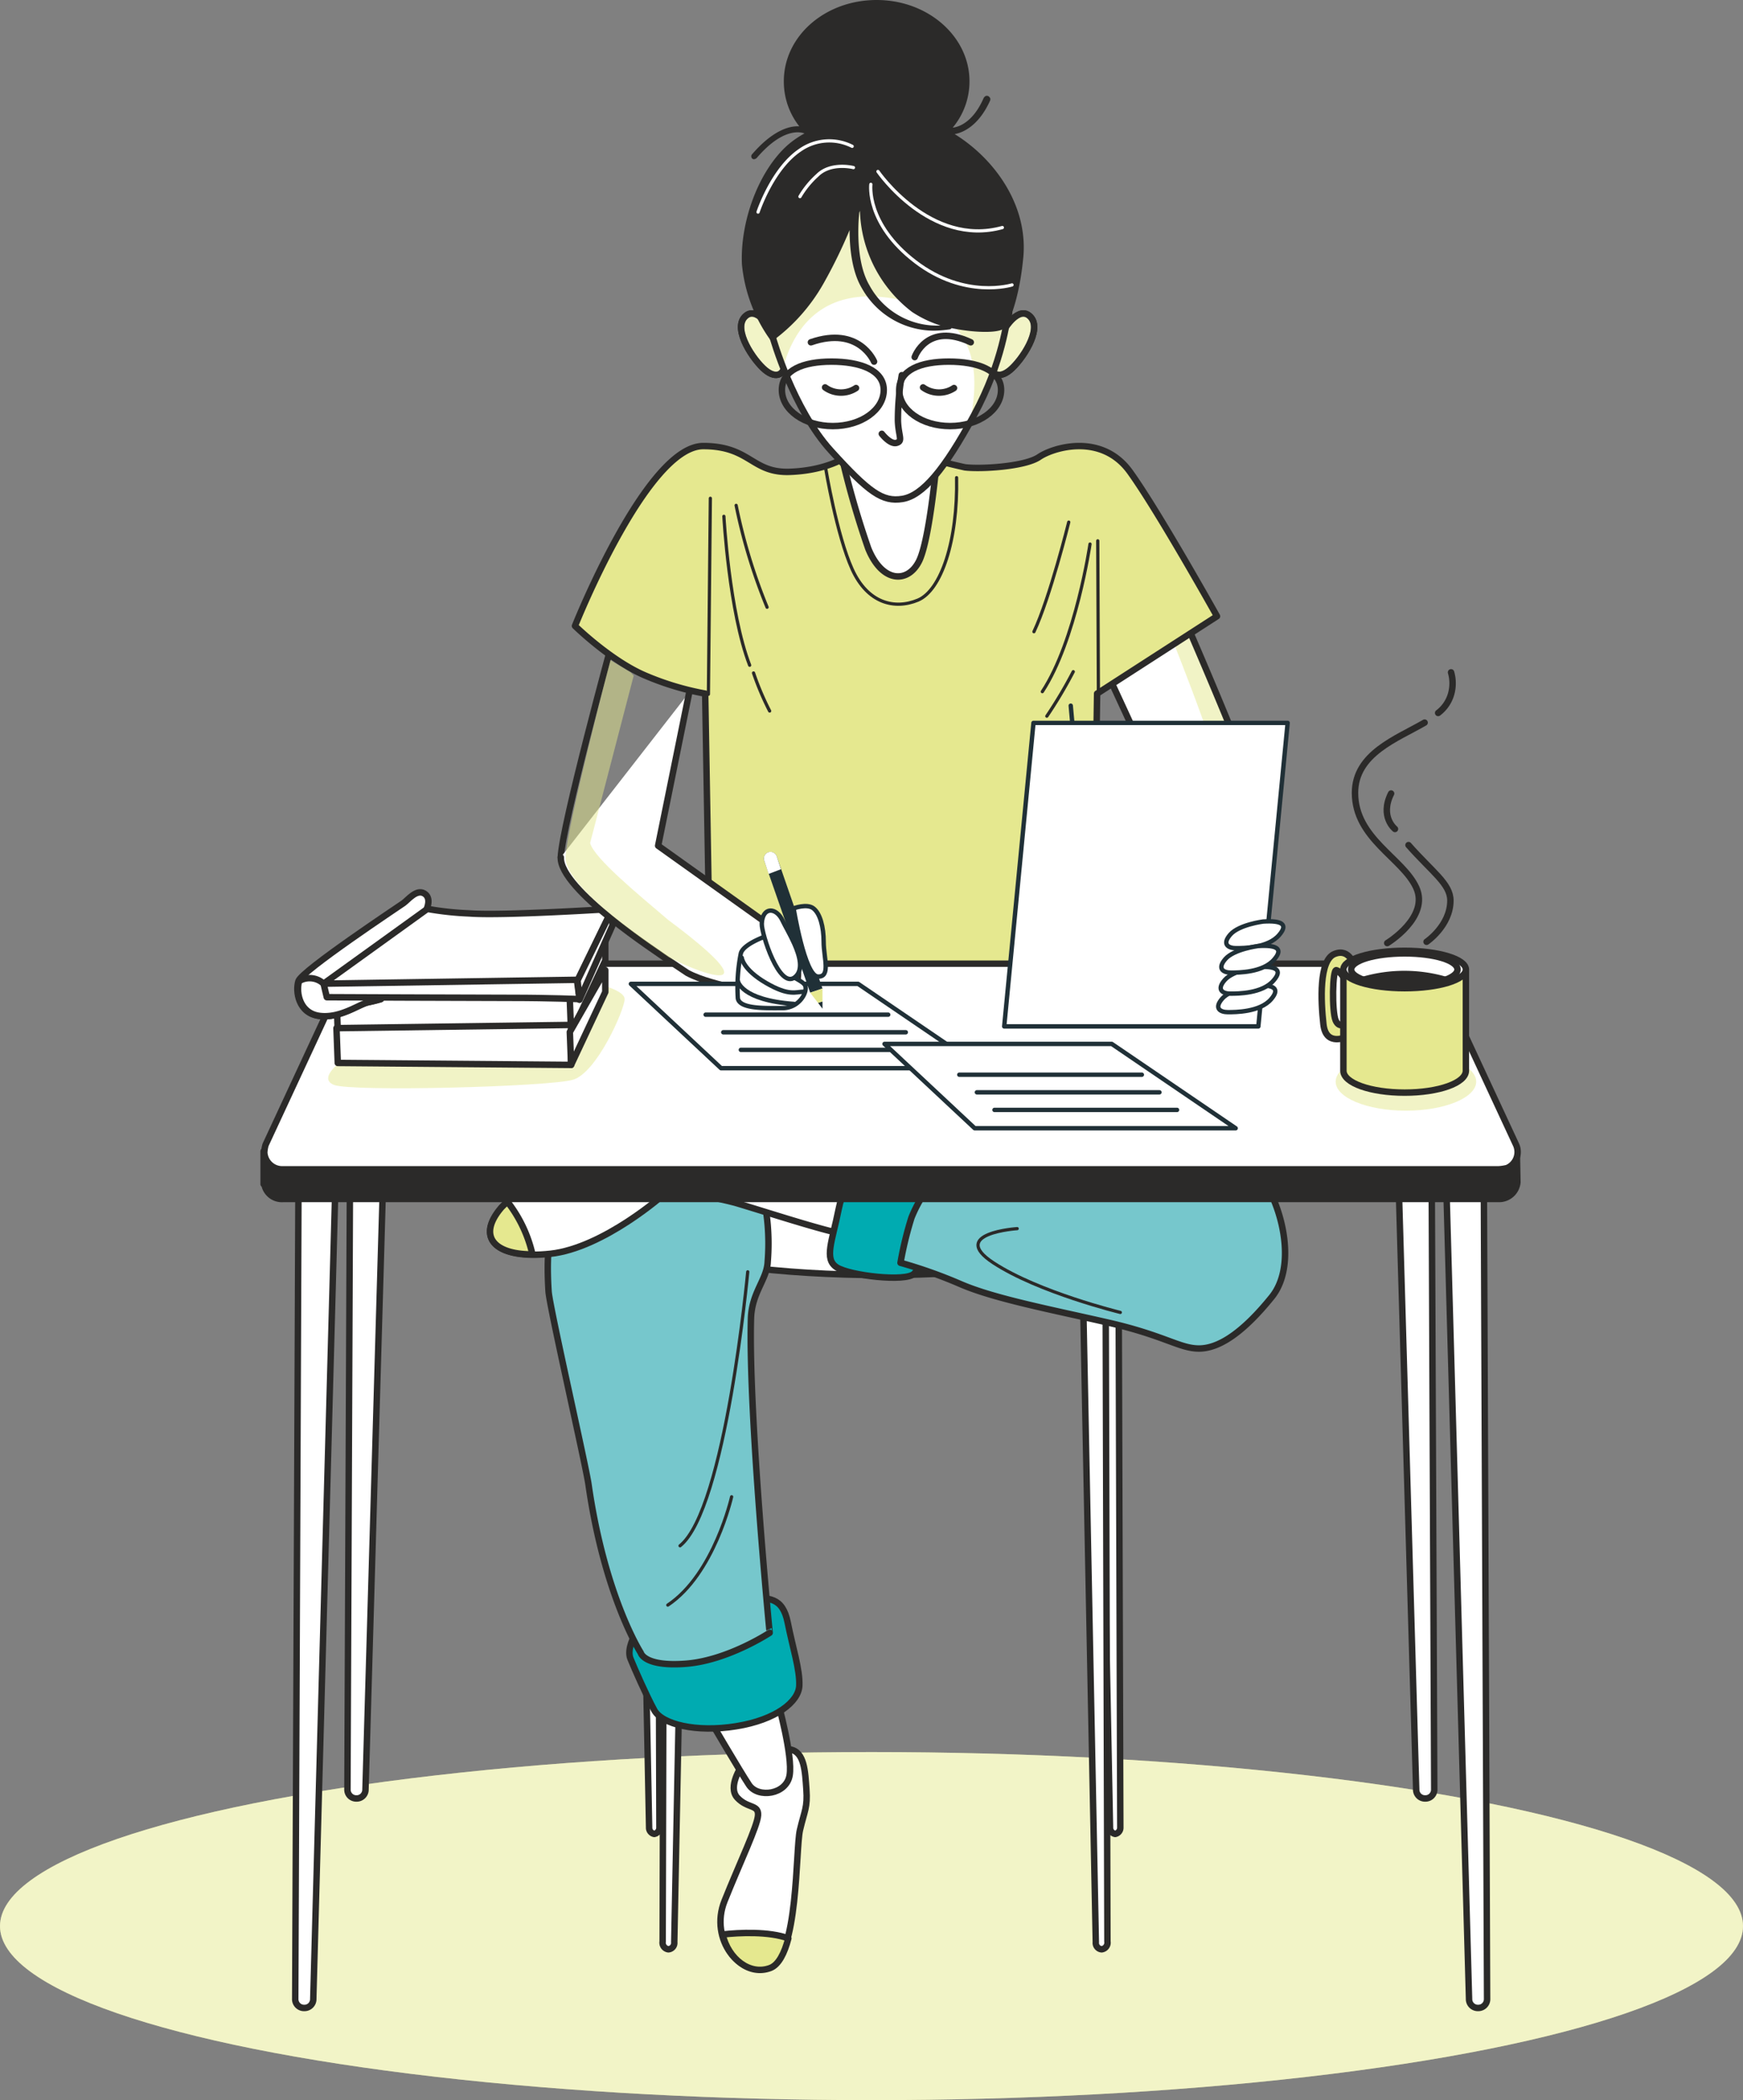 <svg id="a35378df-92b6-42a8-8734-cc2661fa8c94" data-name="v2" xmlns="http://www.w3.org/2000/svg" xmlns:xlink="http://www.w3.org/1999/xlink" viewBox="0 0 270.4 325.8"><rect x="0" y="0" width="270.4" height="325.8" fill="#808080" stroke="none"/><defs><clipPath id="e342bd14-1b49-4b52-bfa7-c39eed6ca3bb"><path d="M171.8,104.5s10.6,22.7,10.6,23.9-9.5,6.3-11.2,7.4a34.183,34.183,0,0,1-4.3,2.1l1.1,10.5s16.3-3.7,23.1-7.4,6.6-7.9,5-14.1S184,96.6,184,96.6Z" style="fill:none"/></clipPath><clipPath id="bcdb67d6-93d0-429e-8117-d72d735f19ad"><path d="M119.9,52.4s3.1,11,9,17.5,8,8,11.1,7.5,6.5-4.5,11.1-13,5-14.9,5.4-15.6-1-12.6-7.7-17.7-14.1-7.4-20.6-1.8S117.7,44.2,119.9,52.4Z" style="fill:none"/></clipPath></defs><g id="effe25f3-e480-40e1-b43f-860277b4358e" data-name="freepik--Shadow--inject-1--inject-37"><ellipse cx="135.2" cy="298.8" rx="135.2" ry="27" style="fill:#e5e88f"/><ellipse cx="135.2" cy="298.8" rx="135.2" ry="27" style="fill:#fff;opacity:0.5;isolation:isolate"/></g><g id="f64709b7-47ae-49f2-b9be-9f33bea46f74" data-name="freepik--Character--inject-1--inject-37"><path d="M107.4,105.2,95,99.5S87.2,128,87,133" style="fill:none;stroke:#2b2a29;stroke-linecap:round;stroke-linejoin:round"/><path d="M171.8,104.5s10.6,22.7,10.6,23.9-9.5,6.3-11.2,7.4a34.183,34.183,0,0,1-4.3,2.1l1.1,10.5s16.3-3.7,23.1-7.4,6.6-7.9,5-14.1S184,96.6,184,96.6Z" style="fill:#fff"/><g style="clip-path:url(#e342bd14-1b49-4b52-bfa7-c39eed6ca3bb)"><path d="M191,141.1c6.8-3.7,6.6-7.9,5-14.1s-12.1-30.3-12.1-30.3l-1.7,1.1-.5,1s9.8,24.1,10.4,32.1c.4,5.4-10.5,12.1-17.6,16C179.8,145.4,187,143.2,191,141.1Z" style="fill:#e5e88f;opacity:0.5;isolation:isolate"/></g><path d="M171.8,104.5s10.6,22.7,10.6,23.9-9.5,6.3-11.2,7.4a34.183,34.183,0,0,1-4.3,2.1l1.1,10.5s16.3-3.7,23.1-7.4,6.6-7.9,5-14.1S184,96.6,184,96.6Z" style="fill:none;stroke:#2b2a29;stroke-linecap:round;stroke-linejoin:round"/><path d="M131.4,70.8s-3,2.2-8.9,2.4-6.1-4-13.4-4c-8.8,0-19.9,27.9-19.9,27.9s5.5,5.4,10.9,7.7a43.332,43.332,0,0,0,9.3,2.8l.8,46.488h59.3L170.2,107.6l18.6-12s-9.1-16.3-13.5-22.4-11.9-3.8-14.1-2.3-9,1.9-11.5,1.6c-3.2-.7-6.4-1.6-9.6-2.6C140.3,69.8,136.5,66.6,131.4,70.8Z" style="fill:#e5e88f;stroke:#2b2a29;stroke-linecap:round;stroke-linejoin:round"/><line x1="110.2" y1="77.3" x2="109.9" y2="107.7" style="fill:none;stroke:#2b2a29;stroke-linecap:round;stroke-linejoin:round;stroke-width:0.5px"/><path d="M112.3,80.1s.8,14.8,4,23.1" style="fill:none;stroke:#2b2a29;stroke-linecap:round;stroke-linejoin:round;stroke-width:0.5px"/><path d="M116.9,104.4a43.475,43.475,0,0,0,2.5,5.9" style="fill:none;stroke:#2b2a29;stroke-linecap:round;stroke-linejoin:round;stroke-width:0.5px"/><path d="M114.2,78.4A87.256,87.256,0,0,0,119,94.2" style="fill:none;stroke:#2b2a29;stroke-linecap:round;stroke-linejoin:round;stroke-width:0.5px"/><path d="M165.8,81s-2.9,11.7-5.4,17" style="fill:none;stroke:#2b2a29;stroke-linecap:round;stroke-linejoin:round;stroke-width:0.5px"/><line x1="170.4" y1="107.6" x2="170.3" y2="83.9" style="fill:none;stroke:#2b2a29;stroke-linecap:round;stroke-linejoin:round;stroke-width:0.5px"/><path d="M169.1,84.4s-2.2,15-7.4,22.9" style="fill:none;stroke:#2b2a29;stroke-linecap:round;stroke-linejoin:round;stroke-width:0.5px"/><path d="M166.5,104.2a69.694,69.694,0,0,1-4.1,6.9" style="fill:none;stroke:#2b2a29;stroke-linecap:round;stroke-linejoin:round;stroke-width:0.5px"/><path d="M128.1,72.7s1.7,10.3,4.1,15.6,6.6,6.3,10.2,4.8,6.2-9.2,6-19" style="fill:none;stroke:#2b2a29;stroke-linecap:round;stroke-linejoin:round;stroke-width:0.5px"/><path d="M119.6,51.1s-2.3-3.9-4.1-1.9,1.4,6.7,3.2,8.2,3.1.6,3-1.1S119.6,51.1,119.6,51.1Z" style="fill:#e5e88f;stroke:#2b2a29;stroke-linecap:round;stroke-linejoin:round"/><path d="M119.6,51.1s-2.3-3.9-4.1-1.9,1.4,6.7,3.2,8.2,3.1.6,3-1.1S119.6,51.1,119.6,51.1Z" style="fill:#fff;opacity:0.5;isolation:isolate"/><path d="M119.6,51.1s-2.3-3.9-4.1-1.9,1.4,6.7,3.2,8.2,3.1.6,3-1.1S119.6,51.1,119.6,51.1Z" style="fill:none;stroke:#2b2a29;stroke-linecap:round;stroke-linejoin:round"/><path d="M155.8,51.1s2.3-3.9,4.1-1.9-1.4,6.7-3.2,8.2-3.1.6-3-1.1S155.8,51.1,155.8,51.1Z" style="fill:#e5e88f;stroke:#2b2a29;stroke-linecap:round;stroke-linejoin:round"/><path d="M155.8,51.1s2.3-3.9,4.1-1.9-1.4,6.7-3.2,8.2-3.1.6-3-1.1S155.8,51.1,155.8,51.1Z" style="fill:#fff;opacity:0.5;isolation:isolate"/><path d="M155.8,51.1s2.3-3.9,4.1-1.9-1.4,6.7-3.2,8.2-3.1.6-3-1.1S155.8,51.1,155.8,51.1Z" style="fill:none;stroke:#2b2a29;stroke-linecap:round;stroke-linejoin:round"/><path d="M130.4,70a136.053,136.053,0,0,0,4.3,15.1c2.2,5.4,6.2,5.4,7.9,1.9s2.8-16.4,2.8-16.4S134.1,72.2,130.4,70Z" style="fill:#fff;stroke:#2b2a29;stroke-linecap:round;stroke-linejoin:round"/><path d="M119.9,52.4s3.1,11,9,17.5,8,8,11.1,7.5,6.5-4.5,11.1-13,5-14.9,5.4-15.6-1-12.6-7.7-17.7-14.1-7.4-20.6-1.8S117.7,44.2,119.9,52.4Z" style="fill:#fff"/><g style="clip-path:url(#bcdb67d6-93d0-429e-8117-d72d735f19ad)"><path d="M148.8,31.1c-6.7-5.1-14.1-7.4-20.6-1.8s-10.5,14.8-8.4,23.1a51.621,51.621,0,0,0,1.8,5,4.102,4.102,0,0,1,.1-1.1c1.4-4.5,5.6-13.3,19.9-9.3,11.3,3.2,9.9,13.1,8.9,18.4l.6-1.1c4.7-8.5,5-14.9,5.4-15.6S155.5,36.3,148.8,31.1Z" style="fill:#e5e88f;opacity:0.5;isolation:isolate"/></g><path d="M119.9,52.4s3.1,11,9,17.5,8,8,11.1,7.5,6.5-4.5,11.1-13,5-14.9,5.4-15.6-1-12.6-7.7-17.7-14.1-7.4-20.6-1.8S117.7,44.2,119.9,52.4Z" style="fill:none;stroke:#2b2a29;stroke-linecap:round;stroke-linejoin:round"/><path d="M139.9,58.2a41.656,41.656,0,0,0-.6,7.1c.1,2.4.8,3.1-.2,3.4s-2.3-1.4-2.3-1.4" style="fill:none;stroke:#2b2a29;stroke-linecap:round;stroke-linejoin:round"/><path d="M128,60.1a4.214,4.214,0,0,0,4.8.1" style="fill:none;stroke:#2b2a29;stroke-linecap:round;stroke-linejoin:round"/><path d="M143.2,60.1a4.214,4.214,0,0,0,4.8.1" style="fill:none;stroke:#2b2a29;stroke-linecap:round;stroke-linejoin:round"/><path d="M135.6,56.1s-2.3-5.6-9.8-3" style="fill:none;stroke:#2b2a29;stroke-linecap:round;stroke-linejoin:round"/><path d="M141.9,55.4s1.9-5.5,8.7-2.3" style="fill:none;stroke:#2b2a29;stroke-linecap:round;stroke-linejoin:round"/><path d="M137.1,60.5c0,3.1-3.5,5.6-7.9,5.6s-7.9-2.5-7.9-5.6,3.3-4.4,7.7-4.4S137.1,57.4,137.1,60.5Z" style="fill:none;stroke:#2b2a29;stroke-linecap:round;stroke-linejoin:round"/><path d="M155.3,60.5c0,3.1-3.5,5.6-7.9,5.6s-7.9-2.5-7.9-5.6,3.3-4.4,7.7-4.4S155.3,57.4,155.3,60.5Z" style="fill:none;stroke:#2b2a29;stroke-linecap:round;stroke-linejoin:round"/><path d="M54.4,156.4l-.5,121.2a1.367,1.367,0,0,0,1.4,1.4h0a1.367,1.367,0,0,0,1.4-1.4l3.5-121.1Z" style="fill:#fff;stroke:#2b2a29;stroke-linecap:round;stroke-linejoin:round"/><path d="M46.3,184.8l-.5,125.3a1.367,1.367,0,0,0,1.4,1.4h0a1.367,1.367,0,0,0,1.4-1.4L52,184.9Z" style="fill:#fff;stroke:#2b2a29;stroke-linecap:round;stroke-linejoin:round"/><path d="M222,156.4l.5,121.2a1.367,1.367,0,0,1-1.4,1.4h0a1.367,1.367,0,0,1-1.4-1.4l-3.5-121Z" style="fill:#fff;stroke:#2b2a29;stroke-linecap:round;stroke-linejoin:round"/><path d="M230.2,184.8l.5,125.3a1.367,1.367,0,0,1-1.4,1.4h0a1.367,1.367,0,0,1-1.4-1.4l-3.5-125.2Z" style="fill:#fff;stroke:#2b2a29;stroke-linecap:round;stroke-linejoin:round"/><path d="M103.1,190l-.3,111.2a1.033,1.033,0,0,0,.9,1.2h0a.993.993,0,0,0,.9-1.1l2.2-111.2Z" style="fill:#fff;stroke:#2b2a29;stroke-linecap:round;stroke-linejoin:round"/><path d="M173.5,186.4l.3,97.1a.974.974,0,0,1-.8,1h0a.974.974,0,0,1-.8-1l-1.9-97Z" style="fill:#fff;stroke:#2b2a29;stroke-linecap:round;stroke-linejoin:round"/><path d="M102,186.4l.3,97.1a.974.974,0,0,1-.8,1h0a.974.974,0,0,1-.8-1l-1.9-97Z" style="fill:#fff;stroke:#2b2a29;stroke-linecap:round;stroke-linejoin:round"/><path d="M171.5,190l.3,111.2a1.033,1.033,0,0,1-.9,1.2h0a.993.993,0,0,1-.9-1.1l-2.2-111.2Z" style="fill:#fff;stroke:#2b2a29;stroke-linecap:round;stroke-linejoin:round"/><ellipse cx="136.8" cy="187.6" rx="44.5" ry="10.2" style="fill:#fff;stroke:#2b2a29;stroke-linecap:round;stroke-linejoin:round"/><path d="M115.1,273.9s-2.3,3.3-.7,5,3.3,1,3.2,2.7-2.8,7.3-5.2,13.3,2.5,12,7,10.3,4-18.3,4.7-21.3,1.2-3.5,1-6.3-.3-5.8-2.5-6.2S116.1,272.8,115.1,273.9Z" style="fill:#fff;stroke:#2b2a29;stroke-linecap:round;stroke-linejoin:round"/><path d="M122.3,300.7c-3-1.1-7.6-.9-10.2-.6.9,3.8,4.2,6.4,7.4,5.2C120.8,304.8,121.7,303,122.3,300.7Z" style="fill:#e5e88f;stroke:#2b2a29;stroke-linecap:round;stroke-linejoin:round"/><path d="M110,266.6s4.8,8.2,6.2,10.3,5.8,1.5,6.3-1.5-1.8-11.3-1.8-11.3l-10,2.5Z" style="fill:#fff;stroke:#2b2a29;stroke-linecap:round;stroke-linejoin:round"/><path d="M98.5,253.6s-1.3,2.2-.7,3.7,2.5,5.8,3.7,8,6.5,3.5,12.7,2.5,9.7-3.8,9.8-6.3-1-5.8-1.8-9.8-3-3.8-6-3.8S101,251.3,98.5,253.6Z" style="fill:#00abb1;stroke:#2b2a29;stroke-linecap:round;stroke-linejoin:round"/><path d="M116.5,204.6c.1-4.1,2.5-6.1,2.6-8.9a34.557,34.557,0,0,0-.9-11.1l-4.6-6.2c-13.1.2-22.5.4-22.7.4-.5.2-.8,3-1.2,5.3,0,0-5.6.7-4.6,16.2.1,2.2,5.8,27.1,6.2,30,2.5,17.4,8.1,26.1,8.1,26.1s.5,2.2,7,1.7,13-4.8,13-4.8S116.1,219.4,116.5,204.6Z" style="fill:#76c7cc;stroke:#2b2a29;stroke-linecap:round;stroke-linejoin:round"/><path d="M88.9,181.6s-6.9,1-11.1,5.8-.6,8,7.6,7.1,17.7-9.2,18.1-9.7S94.9,178.7,88.9,181.6Z" style="fill:#fff;stroke:#2b2a29;stroke-linecap:round;stroke-linejoin:round"/><path d="M101.1,184.6a63.909,63.909,0,0,1,13,2c5.7,1.7,15.7,5,18,5s1.7-8.7,1.7-10.3-30-2.7-33.7-2.7S101.1,184.6,101.1,184.6Z" style="fill:#fff;stroke:#2b2a29;stroke-linecap:round;stroke-linejoin:round"/><path d="M133.8,181.3s-2.7,1.3-3.7,6.3-2.3,7.7-.3,9,10.7,2.3,12,1,5-8,5.7-12.3S133.8,181.3,133.8,181.3Z" style="fill:#00abb1;stroke:#2b2a29;stroke-linecap:round;stroke-linejoin:round"/><path d="M145.1,182.9a20.706,20.706,0,0,0-3.7,6,54.947,54.947,0,0,0-1.7,7,73.214,73.214,0,0,1,9.3,3.3c5.3,2.3,14.3,4,23,6s11,4,14,4,6.7-2.3,11.3-8,.7-17.7-4-21.3-29.7-6.7-33-5.7S145.1,182.9,145.1,182.9Z" style="fill:#76c7cc;stroke:#2b2a29;stroke-linecap:round;stroke-linejoin:round"/><path d="M82.6,194.6a20.74,20.74,0,0,0-3.9-8.2l-.9.9C74.1,191.6,76.4,194.6,82.6,194.6Z" style="fill:#e5e88f;stroke:#2b2a29;stroke-linecap:round;stroke-linejoin:round"/><path d="M116,197.3s-3.4,36.8-10.5,42.5" style="fill:none;stroke:#2b2a29;stroke-linecap:round;stroke-linejoin:round;stroke-width:0.5px"/><path d="M113.5,232.2s-2.7,12-9.9,16.8" style="fill:none;stroke:#2b2a29;stroke-linecap:round;stroke-linejoin:round;stroke-width:0.5px"/><path d="M157.8,190.6s-10.7.7-3.7,5.3,19.7,7.7,19.7,7.7" style="fill:none;stroke:#2b2a29;stroke-linecap:round;stroke-linejoin:round;stroke-width:0.5px"/><path d="M235.3,178l-3.6-3.2-8.3-18a4.768,4.768,0,0,0-4.4-2.7H57.4a4.768,4.768,0,0,0-4.4,2.7L42.6,179.2l-1.7-.6v5.1l.1-.1a2.752,2.752,0,0,0,2.9,2.4H232.5a2.849,2.849,0,0,0,2.9-2.6Z" style="fill:#2b2a29;stroke:#2b2a29;stroke-linecap:round;stroke-linejoin:round"/><path d="M232.5,181.4H43.9a2.777,2.777,0,0,1-2.9-2.6,5.02,5.02,0,0,1,.2-1.2L53,152.2a4.768,4.768,0,0,1,4.4-2.7H219a4.768,4.768,0,0,1,4.4,2.7l11.8,25.4a2.713,2.713,0,0,1-1.4,3.6A6.879,6.879,0,0,1,232.5,181.4Z" style="fill:#fff;stroke:#2b2a29;stroke-linecap:round;stroke-linejoin:round"/><path d="M53.4,164.3s-4.3,2.9-1.6,4,33.4.3,37.1-.8,8-10.9,8-12.5-5.4-2.8-7.4-2.8-28.1,1.5-28.1,1.5Z" style="fill:#e5e88f;opacity:0.5;isolation:isolate"/><polygon points="52.2 154.6 52.4 160 88.6 160.3 88.6 154.1 52.2 154.6" style="fill:#fff;stroke:#2b2a29;stroke-linecap:round;stroke-linejoin:round"/><polygon points="88.6 160.3 93.9 149 93.9 145.6 88.4 155.2 88.6 160.3" style="fill:#fff;stroke:#2b2a29;stroke-linecap:round;stroke-linejoin:round"/><polygon points="52.2 159.5 52.4 164.9 88.6 165.2 88.6 159 52.2 159.5" style="fill:#fff;stroke:#2b2a29;stroke-linecap:round;stroke-linejoin:round"/><polygon points="88.6 165.2 93.9 153.9 93.9 150.5 88.4 160.1 88.6 165.2" style="fill:#fff;stroke:#2b2a29;stroke-linecap:round;stroke-linejoin:round"/><path d="M66.2,141s.8-1.7-.4-2.4-2.5,1-3.2,1.5-15.8,10.5-16.3,12.1,0,5,3.2,5.4,6.1-1.8,7.5-2.1,2-.5,2-.5l9.9-13.4Z" style="fill:#fff;stroke:#2b2a29;stroke-linecap:round;stroke-linejoin:round"/><path d="M49.6,157.6c3.2.4,6.1-1.8,7.5-2.1s2-.5,2-.5l.4-.5-9.3-1.9a3.164,3.164,0,0,0-3.8-.4C45.9,153.8,46.4,157.2,49.6,157.6Z" style="fill:#fff;stroke:#2b2a29;stroke-linecap:round;stroke-linejoin:round"/><path d="M50.2,152.6h28c8.7,0,11.4-.5,11.4-.5L95,141s-17,1.1-22.2.7a47.817,47.817,0,0,1-6.5-.7Z" style="fill:#fff;stroke:#2b2a29;stroke-linecap:round;stroke-linejoin:round"/><path d="M50.2,152.6l.5,2.1s22.7.1,28.7.1,10.5.2,10.5.2l-.4-3Z" style="fill:#fff;stroke:#2b2a29;stroke-linecap:round;stroke-linejoin:round"/><polygon points="89.9 155.1 95 143.6 95 141 89.6 152.1 89.9 155.1" style="fill:#fff;stroke:#2b2a29;stroke-linecap:round;stroke-linejoin:round"/><ellipse cx="218.108" cy="167.802" rx="10.9" ry="4.5" style="fill:#e5e88f;opacity:0.5;isolation:isolate"/><path d="M210.108,149.902s-.7-2.9-3.1-1.9-2.1,7.3-1.7,10.9,3.7,1.9,3.7,1.9v-2.1s-1.2,1-1.8-.4-.5-7.9.1-7.8,1.8,2.1,1.8,2.1S209.508,152.502,210.108,149.902Z" style="fill:#e5e88f;stroke:#2b2a29;stroke-linecap:round;stroke-linejoin:round"/><path d="M208.408,150.402v15.7c0,1.9,4.2,3.4,9.5,3.4s9.5-1.5,9.5-3.4v-15.7Z" style="fill:#e5e88f;stroke:#2b2a29;stroke-linecap:round;stroke-linejoin:round"/><path d="M227.408,150.402c0,1.6-4.2,2.9-9.5,2.9s-9.5-1.3-9.5-2.9,4.2-2.9,9.5-2.9S227.408,148.802,227.408,150.402Z" style="fill:#fff;stroke:#2b2a29;stroke-linecap:round;stroke-linejoin:round"/><path d="M226.108,150.402c0,1.4-3.7,2.5-8.2,2.5s-8.3-1.1-8.3-2.5,3.7-2.5,8.3-2.5S226.108,149.002,226.108,150.402Z" style="fill:#fff;stroke:#2b2a29;stroke-linecap:round;stroke-linejoin:round"/><path d="M211.508,152.002a22.851,22.851,0,0,0,12.7,0A22.851,22.851,0,0,0,211.508,152.002Z" style="fill:#2b2a29;stroke:#2b2a29;stroke-linecap:round;stroke-linejoin:round"/><path d="M223.108,110.602a5.583,5.583,0,0,0,2.1-3.3,6.103,6.103,0,0,0-.1-3" style="fill:none;stroke:#2b2a29;stroke-linecap:round;stroke-linejoin:round"/><path d="M215.208,146.302s6.6-4,4.5-8.6-9.5-7.6-9.5-14.7c0-6.1,6.5-8.4,10.8-10.9" style="fill:none;stroke:#2b2a29;stroke-linecap:round;stroke-linejoin:round"/><path d="M221.308,146.102s3.7-2.5,3.7-6.4c0-2.6-2.8-4.4-6.5-8.6" style="fill:none;stroke:#2b2a29;stroke-linecap:round;stroke-linejoin:round"/><path d="M216.408,128.602s-2.4-1.9-.6-5.5" style="fill:none;stroke:#2b2a29;stroke-linecap:round;stroke-linejoin:round"/><path d="M148.1,20.8c1.2-.2,3.7-1.2,5.5-5.2.1-.3,0-.5-.3-.7h0c-.3-.1-.5,0-.7.3-1.6,3.7-3.8,4.5-4.8,4.6a11.173,11.173,0,0,0,2.6-7.2C150.4,5.7,144,0,136,0s-14.4,5.6-14.4,12.6a11.207,11.207,0,0,0,2.4,7c-1.5-.1-4.1.6-7.3,4.3a.483.483,0,0,0,0,.7.367.367,0,0,0,.3.1.758.758,0,0,0,.4-.2c4.1-4.8,6.9-4,7.4-3.8a15.1,15.1,0,0,0-2.6,1.8c-4.6,4.1-7.4,12-7.1,18.5a23.96,23.96,0,0,0,4.6,12,28.3,28.3,0,0,0,8.1-9.1,77.716,77.716,0,0,0,4-8.2c0,2.9.4,6.5,1.9,9a12.867,12.867,0,0,0,11.2,6.6,19.421,19.421,0,0,0,2.4-.2c.1,0,.3-.1.3-.2,3.9.8,7.7.8,8.3-.1,1-1.3,2.3-5.4,2.8-10.4C159.7,32.1,154.4,24.7,148.1,20.8ZM134.9,44.3C133,41.1,133,36,133.3,33l.1-.3a20.542,20.542,0,0,0,8.1,15.7,17.804,17.804,0,0,0,4.4,2.1,11.899,11.899,0,0,1-11-6.2Z" style="fill:#2b2a29"/><path d="M135.1,28.6s-.8,6.1,6.9,12,15,3.6,15,3.6" style="fill:none;stroke:#fff;stroke-linecap:round;stroke-linejoin:round;stroke-width:0.5px"/><path d="M136.2,26.6s8.1,11.8,19.3,8.7" style="fill:none;stroke:#fff;stroke-linecap:round;stroke-linejoin:round;stroke-width:0.5px"/><path d="M132.2,22.7a7.878,7.878,0,0,0-8.1.6c-4.3,2.9-6.5,9.6-6.5,9.6" style="fill:none;stroke:#fff;stroke-linecap:round;stroke-linejoin:round;stroke-width:0.5px"/><path d="M132.4,26s-3.5-.9-5.6,1.2a13.969,13.969,0,0,0-2.7,3.3" style="fill:none;stroke:#fff;stroke-linecap:round;stroke-linejoin:round;stroke-width:0.5px"/><path d="M87,133c-.2,5,15.4,15,16,15.5l3.626,2.427c3.978,2.163,12.856,3.296,12.856,3.296s6.708,2.504,3.412-8.188L102.1,131.2l4.83-23.805" style="fill:#fff;stroke:#2b2a29;stroke-linecap:round;stroke-linejoin:round"/><path d="M91.545,130.794c.7,2.4,7.4,7.9,12.1,11.9,15.956,11.909,6.23,8.973.1,5.8-.6-.5-16.2-10.5-16-15.5s6.963-30.578,6.963-30.578l3.118,1.882.482.518Z" style="fill:#e5e88f;opacity:0.5;isolation:isolate"/></g><path d="M166.109,109.473s1.501,15.237.867,21.563-2.845,11.075-1.897,15.503" style="fill:none;stroke:#203037;stroke-linecap:round;stroke-linejoin:round;stroke-width:0.682px"/><polygon points="97.872 152.633 133.13 152.633 152.345 165.714 111.86 165.714 97.872 152.633" style="fill:#fff;stroke:#203037;stroke-linecap:round;stroke-linejoin:round;stroke-width:0.682px"/><line x1="143.249" y1="162.868" x2="114.931" y2="162.868" style="fill:none;stroke:#203037;stroke-linecap:round;stroke-linejoin:round;stroke-width:0.682px"/><line x1="140.52" y1="160.139" x2="112.201" y2="160.139" style="fill:none;stroke:#203037;stroke-linecap:round;stroke-linejoin:round;stroke-width:0.682px"/><line x1="137.79" y1="157.409" x2="109.472" y2="157.409" style="fill:none;stroke:#203037;stroke-linecap:round;stroke-linejoin:round;stroke-width:0.682px"/><polygon points="137.22 161.948 172.478 161.948 191.694 175.029 151.209 175.029 137.22 161.948" style="fill:#fff;stroke:#203037;stroke-linecap:round;stroke-linejoin:round;stroke-width:0.682px"/><line x1="182.598" y1="172.183" x2="154.28" y2="172.183" style="fill:none;stroke:#203037;stroke-linecap:round;stroke-linejoin:round;stroke-width:0.682px"/><line x1="179.868" y1="169.454" x2="151.55" y2="169.454" style="fill:none;stroke:#203037;stroke-linecap:round;stroke-linejoin:round;stroke-width:0.682px"/><line x1="177.139" y1="166.724" x2="148.821" y2="166.724" style="fill:none;stroke:#203037;stroke-linecap:round;stroke-linejoin:round;stroke-width:0.682px"/><polygon points="125.685 154.018 127.609 156.481 127.616 153.349 125.685 154.018" style="fill:#fff"/><polygon points="195.213 159.231 155.787 159.231 160.327 112.148 199.757 112.148 195.213 159.231" style="fill:#fff;stroke:#203037;stroke-linecap:round;stroke-linejoin:round;stroke-width:0.682px"/><path d="M195.95,142.961s-3.739.478-5.084,2.013-.287,2.115.867,2.115,4.988,0,6.715-2.047C199.846,143.432,198.925,142.77,195.95,142.961Z" style="fill:#fff;stroke:#203037;stroke-linecap:round;stroke-linejoin:round;stroke-width:0.682px"/><path d="M194.701,152.899s-3.739.478-5.084,2.013-.287,2.109.867,2.109,4.988,0,6.715-2.013C198.604,153.37,197.676,152.708,194.701,152.899Z" style="fill:#fff;stroke:#203037;stroke-linecap:round;stroke-linejoin:round;stroke-width:0.682px"/><path d="M195.09,150.019s-3.746.478-5.09,2.013-.287,2.115.867,2.115,4.988,0,6.715-2.047C198.986,150.497,198.058,149.828,195.09,150.019Z" style="fill:#fff;stroke:#203037;stroke-linecap:round;stroke-linejoin:round;stroke-width:0.682px"/><path d="M195.185,146.758s-3.746.478-5.084,2.013-.293,2.115.86,2.115,4.988,0,6.715-2.047C199.082,147.228,198.161,146.567,195.185,146.758Z" style="fill:#fff;stroke:#203037;stroke-linecap:round;stroke-linejoin:round;stroke-width:0.682px"/><path d="M119.578,144.963s-4.36,1.365-4.661,3.002a26.818,26.818,0,0,0-.45,6.919c.3,1.651,4.21,1.508,6.919,1.508s4.06-2.729,3.46-3.61-3.009-1.365-3.91-3.46A25.705,25.705,0,0,1,119.578,144.963Z" style="fill:#fff;stroke:#203037;stroke-linecap:round;stroke-linejoin:round;stroke-width:0.682px"/><path d="M123.215,146.389c-.641-1.44-1.453-2.791-1.815-3.576-.976-2.102-3.105-2.19-3.221.471-.068,1.508,2.729,10.317,5.159,8.291C124.655,150.483,124.088,148.348,123.215,146.389Z" style="fill:#fff;stroke:#203037;stroke-linecap:round;stroke-linejoin:round;stroke-width:0.682px"/><path d="M115.067,148.573s.15,1.801,3.76,3.91,4.661,1.365,5.868,1.365" style="fill:#fff;stroke:#203037;stroke-linecap:round;stroke-linejoin:round;stroke-width:0.682px"/><path d="M114.467,152.183s.444,2.961,8.714,3.562" style="fill:#fff;stroke:#203037;stroke-linecap:round;stroke-linejoin:round;stroke-width:0.682px"/><path d="M125.685,153.998l-7.124-20.471a1.024,1.024,0,0,1,.632-1.302l.003-.001h0a1.024,1.024,0,0,1,1.302.632l.001.003,7.097,20.492Z" style="fill:#203037"/><path d="M126.913,155.588l.682.894v-1.119A3.017,3.017,0,0,0,126.913,155.588Z" style="fill:#203037"/><path d="M120.499,132.844a1.027,1.027,0,1,0-1.938.682l.682,2.047,1.911-.73Z" style="fill:#fff"/><path d="M123.119,140.917s2.047-.792,3.071,0,1.59,2.845,1.59,5.234,1.14,5.459-.908,5.343S123.119,140.917,123.119,140.917Z" style="fill:#fff;stroke:#203037;stroke-linecap:round;stroke-linejoin:round;stroke-width:0.682px"/><polygon points="125.685 153.998 127.596 153.349 127.596 155.362 126.913 155.588 125.685 153.998" style="fill:#e5e88f"/></svg>